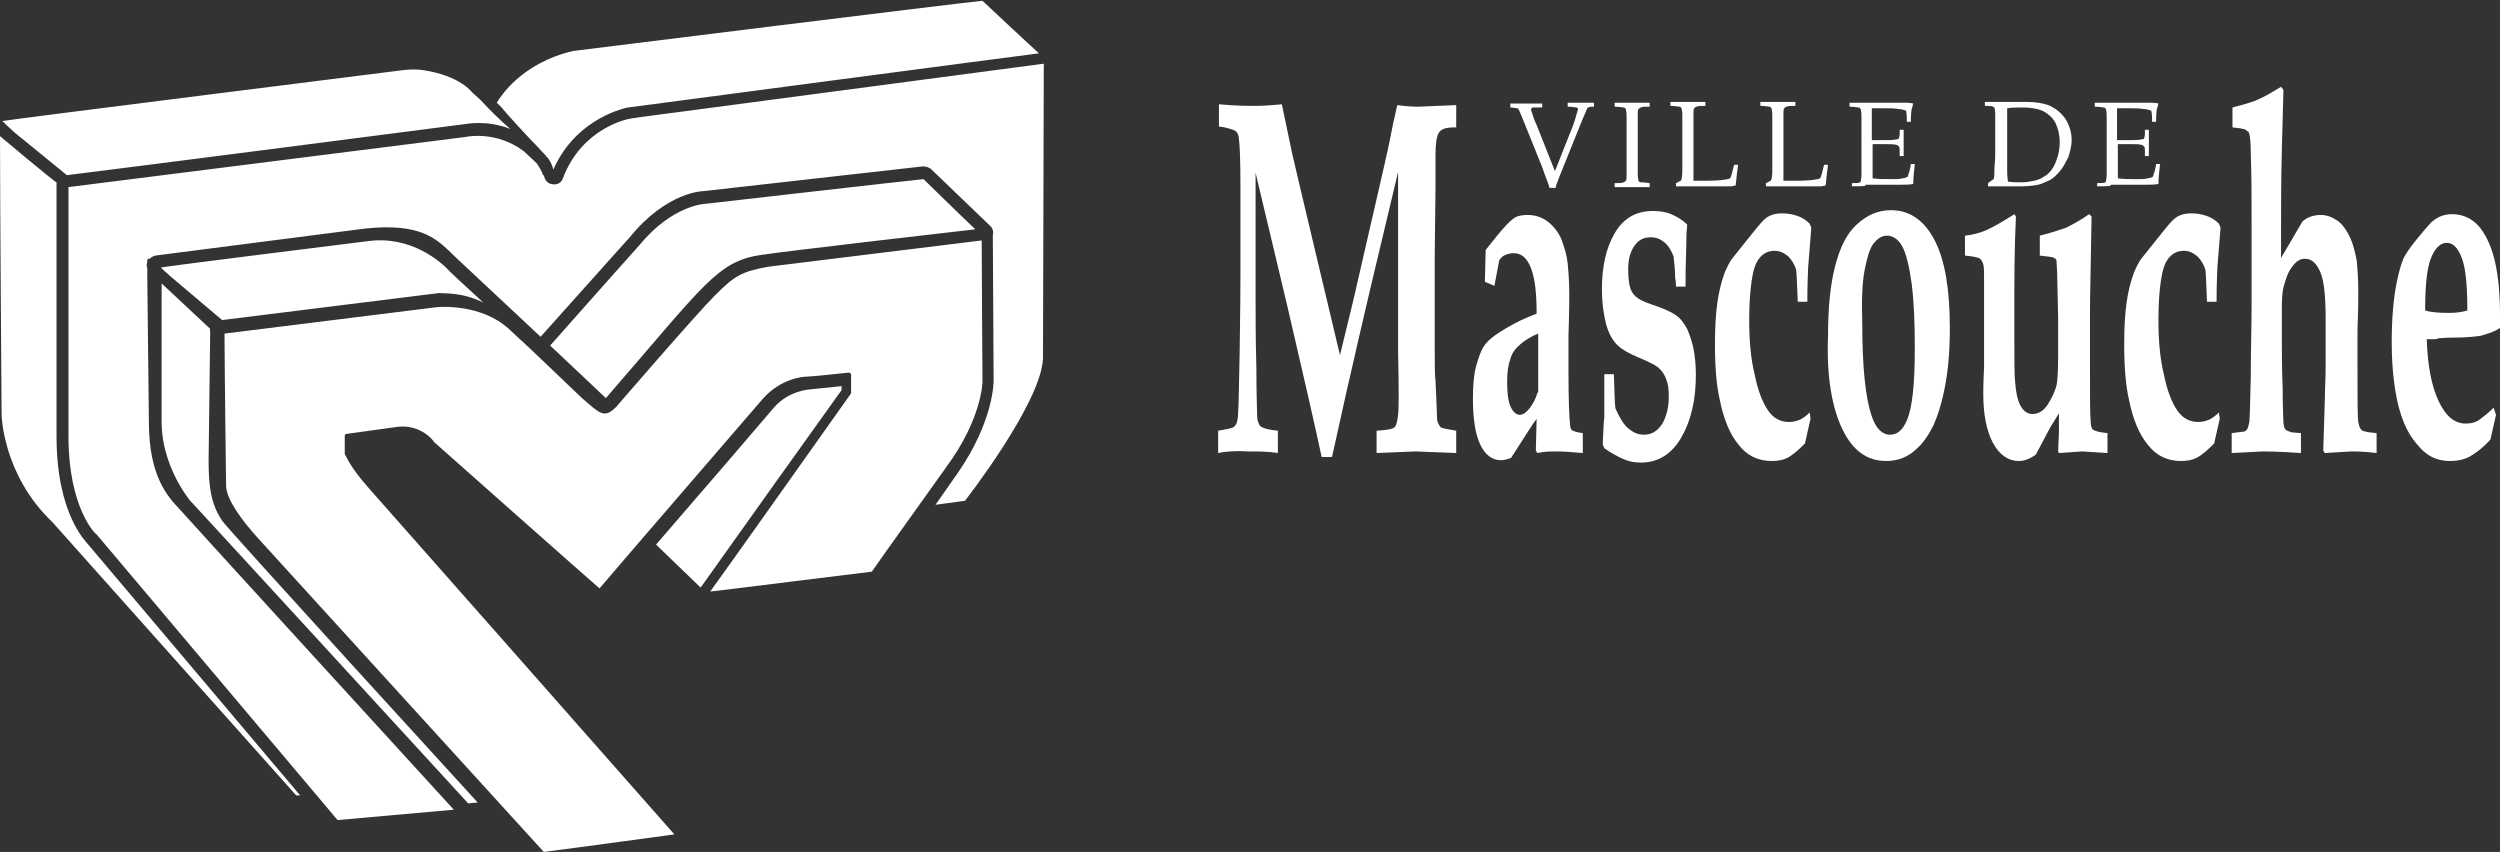<svg width="314" height="107" viewBox="0 0 314 107" fill="none" xmlns="http://www.w3.org/2000/svg">
<rect x="0" y="0" width="314" height="107" fill="#333333" stroke="none"/>
<path d="M123.4 47.9C123.4 47.9 123.3 33.2 123.3 30.2C120 30.6 96.5 33.5 96.5 33.5C93.1 34.1 92.2 34.7 89.8 37.1C87.4 39.5 77.4 51.1 77.4 51.1C75.9 52.6 75.4 52 73.1 50C71.8 48.8 67.3 44.4 63.9 41.3C60.5 38.2 55.4 38.5 54.7 38.6L28.2 41.9C28.2 45.7 28.4 61.1 28.4 61C28.4 62.7 30.4 65.4 32.5 67.7L68.3 107C72.3 106.5 83.9 104.9 84.7 104.8C81.2 100.8 46.4 61.4 46.4 61.4C43.8 58.5 43.4 57.1 43.3 57V54.7C43.3 54.6 43.4 54.5 43.5 54.5L50 53.6C52.9 53.3 54.5 55.4 54.5 55.5C54.5 55.5 74.9 73.6 75.3 73.9C76.9 72 93.3 53 95.8 50.1C98.1 47.5 100.9 47.3 101.4 47.3C101.9 47.3 106.6 46.8 106.6 46.8C106.7 46.8 106.7 46.8 106.8 46.9C106.9 46.9 106.9 47 106.9 47.1V49.3C106.9 49.4 106.9 49.4 106.9 49.4C106.9 49.4 89.9 73.4 89.2 74.3C90.3 74.2 109.3 71.8 109.5 71.8C109.6 71.6 118.9 58.6 118.9 58.6C123.3 52.6 123.4 48.1 123.4 47.9ZM67.2 18.1L68.6 19.6C68.6 19.6 68.6 19.6 68.6 19.7C68.6 19.7 68.6 19.7 68.7 19.7C69.2 20.3 69.4 20.9 69.5 21.3C72.4 14.7 78.8 13.5 78.9 13.5C78.9 13.5 129.5 6.8 130.5 6.7C129.8 6.1 123.5 0.2 123.4 0.1C121 0.3 72 6.4 72 6.4C65.5 7.9 62.8 12.2 62.4 12.9C62.6 13.1 63.1 13.6 63.1 13.6C63.1 13.7 66.1 17 67.2 18.1ZM7.1 54.8C7.1 54.8 7.1 27.9 7.1 22.9C6.9 22.9 0 17.1 0 17.1C0 24.7 0.2 52 0.2 52C0.2 52.1 0.3 59.6 6.6 65.6L37.2 99.9H37.7L11 68.3C10.9 68.1 7.1 64.7 7.1 54.8ZM26.4 41.3L20.3 35.6C20.3 38.3 20.3 53 20.3 53C20.3 59.6 25.2 64.3 23.7 62.7C22.2 61 58.8 100.9 58.8 100.9L60 100.8C60 100.8 28 65.8 27.9 65.4C26.5 63.3 26.2 61.2 26.2 57.8L26.4 41.6C26.3 41.5 26.4 41.4 26.4 41.3ZM8.4 22C15.8 21.1 58.3 15.6 58.3 15.6C58.4 15.6 61.1 15 64.1 16.2C62.7 15 61.4 13.7 60.4 12.6L59.3 11.6C59.3 11.6 57.8 9.5 53.1 8.8C52.4 8.7 51.6 8.7 50.7 8.8C50.7 8.8 1.3 15 0.3 15.2C0.5 15.4 1.1 16 1.9 16.7L8.4 22ZM87.3 13.8C80.3 14.7 79.1 14.9 79.2 14.9C79 14.9 73.1 16 70.7 22.4C70.5 23 69.9 23.3 69.2 23.1C68.7 23 68.4 22.5 68.3 22H68.2C68.2 22 68.1 21.5 67.4 20.5L65.8 19C62.5 16.5 58.9 17.1 58.5 17.2L8.6 23.5V54.8C8.6 63.8 12 67.1 12.1 67.1L12.2 67.2L42.4 103L57 101.7C45.2 88.8 24.1 65.7 22.6 64C21.1 62.4 18.7 59.9 18.7 53L18.5 34.9V33.7C18.4 33.4 18.4 33.2 18.5 32.9V32.7C18.5 32.6 18.6 32.5 18.6 32.5C18.7 32.5 18.7 32.5 18.8 32.5C19 32.3 19.2 32.2 19.5 32.1L32.7 30.4C44.3 28.9 45.9 28.7 45.9 28.7C52.7 28 54.7 29.9 56.6 31.7L57 32.1L67.9 42.3C78 31 79.1 29.8 79.1 29.8C83.8 24 88.4 24 88.4 24L115.9 20.9C116.3 20.9 116.6 21 116.9 21.2L124.4 28.4C124.7 28.7 124.8 29.1 124.7 29.6C124.7 29.7 124.7 29.7 124.7 29.8L124.8 47.8C124.8 48 124.8 52.9 120.3 59.4L117.5 63.4L121.2 62.9C121.2 62.9 130.8 50.6 131 45L131.1 8L87.3 13.8ZM105.7 48.5C104.8 48.6 101.8 48.9 101.8 48.9C101.8 48.9 99.1 49 97.2 51.2C95.6 53.1 88.2 61.7 82.4 68.4L88 73.8C89.4 71.8 105.6 49.1 105.7 49V48.5ZM60.7 38C58.4 35.9 56.8 34.4 56.5 34.1C55.5 33 51.7 29.5 46.1 30.3C46.1 30.3 21.2 33.4 20.2 33.6C20.2 33.6 20.7 34.1 21.4 34.7L27.9 40.2L55.2 36.8C55.4 36.9 57.9 36.6 60.7 38ZM95.7 32C99.1 31.5 118.1 29.3 122.5 28.8C120.8 27.2 116.1 22.6 116 22.5C114.8 22.6 88.6 25.6 88.6 25.6C88.6 25.6 84.5 25.7 80.3 30.8C80.3 30.8 71.2 41 69.1 43.4L76.1 50C88.6 35.6 90.1 32.8 95.7 32Z" fill="white"/>
<path d="M153 56.9V54.1C154.1 53.9 154.8 53.8 155 53.6C155.1 53.5 155.2 53.4 155.3 53.2C155.4 52.9 155.5 52.5 155.5 52C155.6 50.8 155.6 48.2 155.7 44.3C155.7 42.4 155.8 39.1 155.8 34.4C155.8 30.2 155.8 26.5 155.8 23.2C155.8 20 155.7 18 155.6 17.4C155.6 17.1 155.5 16.9 155.4 16.7C155.3 16.5 155.1 16.4 154.9 16.3C154.2 16.1 153.6 15.9 153.1 15.9V13.1C155.3 13.3 156.8 13.3 157.7 13.3C158.8 13.3 159.9 13.2 161 13.1L162.3 19.3L163.4 24L168.3 44.6C169.3 40.5 170.1 37.3 170.6 35L172.6 26.3C173.7 21.5 174.4 18.5 174.6 17.4C174.8 16.3 175.1 14.9 175.5 13.2C176.9 13.4 177.8 13.4 178.2 13.4L182.9 13.2V16H182.7C181.6 16 181 16.2 180.7 16.7C180.4 17.2 180.3 18.2 180.3 19.6C180.3 21.3 180.3 22.6 180.3 23.5L180.2 32.2V43.1C180.2 45.7 180.2 47.3 180.3 47.8C180.4 50.4 180.5 52 180.5 52.6C180.5 52.9 180.6 53.1 180.7 53.3C180.8 53.5 180.9 53.6 181 53.7C181.2 53.8 181.8 53.9 182.9 54.1V56.9L177.8 56.7L172.9 56.9V54.1C174.3 54 175 53.9 175.2 53.6C175.4 53.4 175.5 52.9 175.6 52.1C175.7 51.3 175.7 48.7 175.6 44.3V21.6L172.1 36.3L170.4 43.6C170 45.5 169.3 48.3 168.5 52C168 54.2 167.6 56 167.3 57.4H166C165.6 55.6 165.1 53.2 164.4 50.2C163.2 45 162.3 41.1 161.7 38.5L157.7 21.7V37C157.7 39.6 157.7 42.6 157.8 46.2C157.8 49.7 157.9 51.7 157.9 52.2C157.9 52.7 158 53 158.1 53.2C158.2 53.4 158.3 53.6 158.6 53.7C158.8 53.8 159.4 54 160.5 54.1V56.9C159.3 56.7 158.1 56.7 156.8 56.7C155.2 56.6 153.9 56.7 153 56.9Z" fill="white"/>
<path d="M193.1 49.3C192.9 50.1 192.5 50.8 192.1 51.3C191.7 51.8 191.3 52.1 190.9 52.1C190.4 52.1 190 51.7 189.7 51C189.4 50.3 189.3 49.3 189.3 48C189.3 46.8 189.4 45.9 189.7 45.1C189.9 44.3 190.4 43.7 191 43.2C191.6 42.7 192.4 42.2 193.2 41.9V49.3H193.1ZM197.4 54C197.3 53.9 197.2 53.6 197.2 53.3C197.1 52.5 197 50.3 197 46.6C197 45.4 197 43.9 197 42.1C197.1 39.3 197.1 37.6 197.1 36.9C197.1 35.4 197 34.1 196.9 33.1C196.8 32.1 196.5 31.1 196.2 30.3C195.9 29.4 195.3 28.6 194.6 28C193.9 27.4 193 27 191.9 27C191.2 27 190.7 27.1 190.3 27.3C190 27.5 189.5 27.9 188.8 28.7C188.1 29.5 187.4 30.4 186.6 31.4L186.5 35.4L187.7 35.9L188.3 32.7C188.5 32.4 188.7 32.2 188.9 32.1C189.3 31.9 189.7 31.8 190.1 31.8C191.1 31.8 191.8 32.4 192.3 33.7C192.8 35 193 36.9 193 39.4C191.1 40.1 189.4 41 187.8 42.1C187.1 42.6 186.6 43.1 186.3 43.6C186 44.1 185.7 44.9 185.4 46C185.1 47.1 185 48.5 185 50.1C185 52.6 185.3 54.5 185.9 55.8C186.5 57.1 187.4 57.8 188.5 57.8C188.9 57.8 189.3 57.7 189.8 57.5C191.6 54.7 192.6 53.1 193 52.6L192.9 56.6L193.1 56.9C193.9 56.7 194.8 56.7 195.6 56.7C196.5 56.7 197.6 56.8 198.8 56.9V54.4C198 54.3 197.5 54.1 197.4 54Z" fill="white"/>
<path d="M201.5 47H202.7C202.8 49.3 202.8 50.7 202.9 51.3C203.4 52.4 203.9 53.3 204.5 53.8C205.1 54.3 205.7 54.6 206.5 54.6C207.5 54.6 208.2 54.1 208.8 53.2C209.3 52.3 209.6 51.2 209.6 49.8C209.6 48.9 209.5 48.2 209.3 47.7C209.1 47.1 208.8 46.6 208.2 46.1C207.8 45.8 207 45.4 205.8 44.9C204.6 44.4 203.7 43.9 203.1 43.3C202.5 42.7 202 41.8 201.7 40.6C201.4 39.4 201.2 38 201.2 36.4C201.2 33.5 201.7 31.2 202.8 29.3C203.9 27.4 205.5 26.5 207.6 26.5C208.4 26.5 209.2 26.6 209.9 26.9C210.6 27.2 211.3 27.6 211.9 28.2V28.5C211.8 29.2 211.8 30 211.8 30.7C211.8 31.4 211.7 33.2 211.7 36H210.5C210.5 35.8 210.5 35.4 210.4 34.9C210.4 34 210.3 33.1 210.2 32.2C209.9 31.4 209.5 30.8 209 30.4C208.5 30 208 29.8 207.3 29.8C206.4 29.8 205.7 30.2 205.2 31C204.7 31.8 204.5 32.7 204.5 33.8C204.5 34.9 204.6 35.7 204.8 36.3C205 36.8 205.3 37.2 205.8 37.5C206.2 37.8 207 38.1 208.2 38.5C209.3 38.9 210.1 39.3 210.5 39.6C211.1 40 211.5 40.6 211.9 41.3C212.2 42 212.5 42.8 212.7 43.8C212.9 44.8 213 45.9 213 47.1C213 50.2 212.4 52.8 211.2 54.9C210 57 208.3 58.1 206.1 58.1C205.4 58.1 204.7 58 204 57.7C203.3 57.4 202.5 57 201.5 56.3L201.3 55.8C201.4 54.2 201.4 53.1 201.5 52.4V47Z" fill="white"/>
<path d="M227.4 52.6L226.7 55.7C225.8 56.6 225.1 57.2 224.5 57.5C223.9 57.8 223.3 57.9 222.5 57.9C220.8 57.9 219.4 57.2 218.4 55.9C217.3 54.6 216.5 52.7 216 50.2C215.6 48.5 215.4 46.1 215.4 43.3C215.4 41.1 215.5 39.4 215.7 38C215.9 36.6 216.2 35.4 216.6 34.3C216.9 33.6 217.2 32.9 217.7 32.3L220.1 29.3C220.9 28.3 221.5 27.6 221.8 27.4C222.3 27 223 26.8 223.8 26.8C224.5 26.8 225.1 26.9 225.7 27.1C226.3 27.3 226.8 27.6 227.3 28.1L227.5 28.6L227.1 33.6C227.1 34.1 227 35.5 227 37.9H225.8C225.7 36.1 225.7 34.7 225.6 33.9C225.4 33.2 225 32.6 224.6 32.2C224.1 31.8 223.6 31.5 222.9 31.5C222.1 31.5 221.5 31.8 221 32.4C220.5 33 220.2 33.9 220 35.3C219.8 36.7 219.7 38.3 219.7 40.2C219.7 42.8 219.9 45.1 220.4 47.1C220.8 49.1 221.4 50.6 222.1 51.6C222.8 52.6 223.7 53 224.7 53C225.2 53 225.6 52.9 226.1 52.7C226.5 52.5 226.9 52.2 227.3 51.8L227.4 52.6Z" fill="white"/>
<path d="M234.2 33.9C234.5 32.4 234.8 31.3 235.3 30.6C235.8 30 236.3 29.6 237 29.6C237.7 29.6 238.4 30 238.9 30.9C239.4 31.8 239.8 33.4 240.1 35.6C240.4 37.9 240.5 40.6 240.5 43.7C240.5 48.2 240.2 51.2 239.5 52.8C239 54 238.3 54.6 237.4 54.6C236.4 54.6 235.6 53.8 235.1 52.3C234.3 50 233.9 46.1 233.9 40.6C233.8 37.7 233.9 35.4 234.2 33.9ZM231.4 53.9C232.7 56.6 234.5 57.9 236.9 57.9C238.4 57.9 239.7 57.4 240.8 56.3C241.5 55.7 242.2 54.7 242.8 53.5C243.4 52.2 243.9 50.6 244.3 48.5C244.7 46.4 244.9 44 244.9 41.2C244.9 36.4 244.3 32.7 243 30.2C241.7 27.7 239.9 26.4 237.5 26.4C235.9 26.4 234.5 27 233.2 28.2C231.9 29.4 231.1 31.1 230.5 33.4C229.9 35.7 229.6 38.6 229.6 42.2C229.4 47.3 230.1 51.2 231.4 53.9Z" fill="white"/>
<path d="M246.8 32.1V29.6C247.7 29.5 248.6 29.3 249.5 28.9C250.4 28.5 251.6 27.8 253 26.9L253.2 27.2C253 31.3 253 35.1 253 38.6V42.1C253 45.1 253 47.1 253.1 48C253.2 49.3 253.4 50.3 253.8 51C254.2 51.7 254.7 52 255.3 52C256 52 256.7 51.6 257.2 50.8C257.7 50 258.1 49.2 258.3 48.4C258.4 47.9 258.5 46.8 258.5 45.1V39.8L258.4 35.4C258.4 34 258.3 33.1 258.3 32.8C258.3 32.6 258.2 32.5 258 32.4C257.9 32.3 257.2 32.2 256.2 32.1V29.6C257.8 29.2 258.9 28.8 259.5 28.6C260.1 28.3 261.1 27.8 262.4 26.9L262.7 27.2L262.6 32.9C262.5 37 262.5 39.2 262.5 39.7V46.1C262.5 49.9 262.5 52.2 262.6 53.1C262.6 53.5 262.7 53.7 262.8 53.9C263 54.1 263.6 54.3 264.7 54.4V56.9L261.5 56.7L258.6 56.9L258.5 56.7L258.6 54.3C258.6 53.9 258.6 53.1 258.6 51.9C258.2 52.6 257.8 53.2 257.5 53.7L255.7 57.1C255 57.6 254.3 57.9 253.6 57.9C252.2 57.9 251.1 57.1 250.3 55.6C249.5 54.1 249.1 52 249.1 49.5C249.1 49.2 249.1 48 249.2 46.1C249.2 45 249.2 43.7 249.2 42V35.4C249.2 34.2 249.2 33.5 249.1 33.2C249 32.9 248.9 32.7 248.7 32.5C248.4 32.3 247.8 32.2 246.8 32.1Z" fill="white"/>
<path d="M278.8 52.6L278.1 55.7C277.2 56.6 276.5 57.2 275.9 57.5C275.3 57.8 274.7 57.9 273.9 57.9C272.2 57.9 270.8 57.2 269.8 55.9C268.7 54.6 267.9 52.7 267.4 50.2C267 48.5 266.8 46.1 266.8 43.3C266.8 41.1 266.9 39.4 267.1 38C267.3 36.6 267.6 35.4 268 34.3C268.3 33.6 268.6 32.9 269.1 32.3L271.5 29.3C272.3 28.3 272.9 27.6 273.2 27.4C273.7 27 274.4 26.8 275.2 26.8C275.9 26.8 276.5 26.9 277.1 27.1C277.7 27.3 278.2 27.6 278.7 28.1L278.9 28.6L278.5 33.6C278.5 34.1 278.4 35.5 278.4 37.9H277.2C277.1 36.1 277.1 34.7 277 33.9C276.8 33.2 276.4 32.6 276 32.2C275.5 31.8 275 31.5 274.3 31.5C273.5 31.5 272.9 31.8 272.4 32.4C271.9 33 271.6 33.9 271.4 35.3C271.2 36.7 271.1 38.3 271.1 40.2C271.1 42.8 271.3 45.1 271.8 47.1C272.2 49.1 272.8 50.6 273.5 51.6C274.2 52.6 275.1 53 276.1 53C276.6 53 277 52.9 277.5 52.7C277.9 52.5 278.3 52.2 278.7 51.8L278.8 52.6Z" fill="white"/>
<path d="M298.5 54.4V56.9C296.9 56.7 295.8 56.7 295.3 56.7C295 56.7 293.9 56.8 292 56.9L291.8 56.6L292 50.1C292 49 292.1 47.6 292.1 46V40C292.1 37.2 291.9 35.2 291.4 34.1C290.9 33 290.3 32.5 289.5 32.5C288.9 32.5 288.4 32.8 287.9 33.5C287.4 34.1 287.1 35 286.8 36.1C286.7 36.5 286.6 37.3 286.6 38.6V42.5C286.6 44.1 286.6 46.2 286.7 48.7C286.7 51.2 286.8 52.7 286.8 53.1C286.8 53.3 286.9 53.5 286.9 53.7C287 53.8 287 53.9 287.1 54C287.3 54.1 287.5 54.2 287.8 54.3L289 54.4V56.9C286.1 56.7 284.6 56.7 284.2 56.7L280.3 56.9V54.4C281.2 54.3 281.7 54.2 281.9 54.2C282.1 54.1 282.2 54 282.3 53.8C282.4 53.6 282.4 53.4 282.5 53.1C282.6 52.5 282.6 50.5 282.7 47.2C282.7 43.9 282.8 41 282.8 38.4V28.4C282.8 25.1 282.8 22.1 282.7 19.3C282.7 17.9 282.6 17.1 282.5 16.8C282.5 16.7 282.4 16.5 282.3 16.5C282.2 16.4 282 16.2 281.7 16.2C281.5 16.1 281.1 16.1 280.4 16V13.5C281.9 13.1 283 12.8 283.6 12.5C284.3 12.2 285.2 11.7 286.5 10.9L286.8 11.3L286.6 18.8C286.5 22.6 286.5 26.1 286.5 29.4V32.4L289.2 27.8C289.9 27.2 290.7 27 291.5 27C292.3 27 293 27.3 293.7 27.8C294.3 28.3 294.8 29 295.2 29.9C295.6 30.8 295.8 31.7 296 32.7C296.1 33.7 296.2 35.1 296.2 36.7C296.2 37.3 296.2 38.9 296.1 41.5C296.1 43.5 296.1 45.1 296.1 46.3C296.1 50.1 296.1 52.4 296.2 53C296.3 53.5 296.4 53.8 296.6 54C296.8 54.2 297.4 54.3 298.5 54.4Z" fill="white"/>
<path d="M307.6 39.3C306.2 39.3 305.2 39.2 304.6 39C304.6 36 304.8 33.8 305.3 32.5C305.8 31.2 306.5 30.5 307.3 30.5C308.1 30.5 308.7 31.1 309.2 32.4C309.7 33.7 309.9 35.9 309.9 39C309.2 39.2 308.5 39.3 307.6 39.3ZM313.2 51.2C312.4 52 311.7 52.5 311.3 52.8C310.8 53.1 310.3 53.2 309.7 53.2C308.3 53.2 307.2 52.3 306.3 50.4C305.4 48.5 304.9 45.9 304.8 42.6H305.8C306 42.6 306.1 42.6 306.2 42.5C306.3 42.5 307 42.4 308.3 42.4C309.6 42.4 310.6 42.3 311.4 42.2C311.6 42.2 312.1 42 312.8 41.8C313.3 41.6 313.7 41.4 314 41.2C314 40.7 314 40.1 314 39.5C314 37 313.8 34.8 313.4 33C313 31.2 312.4 29.8 311.5 28.6C310.6 27.5 309.4 26.9 308 26.9C307 26.9 306.2 27.2 305.4 27.9C305 28.3 304.4 29 303.5 30.1C302.6 31.2 302.1 32 301.9 32.4C301.6 33.1 301.3 34.1 301 35.6C300.6 37.7 300.4 40.1 300.4 42.9C300.4 44.8 300.5 46.5 300.7 48C300.9 49.6 301.2 51 301.6 52.2C302 53.4 302.5 54.4 303.1 55.2C303.7 56 304.3 56.7 305.1 57.2C305.9 57.7 306.8 57.9 307.8 57.9C308.7 57.9 309.5 57.7 310.1 57.4C311 56.9 311.9 56.2 312.8 55.2L313.5 52.1L313.2 51.2Z" fill="white"/>
<path d="M194.6 23.5C194.5 23.1 194.1 22.2 193.7 21L191.2 14.8C190.9 14.1 190.8 13.8 190.7 13.7C190.7 13.6 190.6 13.6 190.5 13.6C190.4 13.6 190.1 13.5 189.7 13.5V13C190.6 13 191.3 13 191.7 13C192.1 13 192.8 13 193.7 13V13.5C193.1 13.5 192.7 13.5 192.6 13.5C192.5 13.5 192.4 13.5 192.4 13.6L192.3 13.7C192.3 13.7 192.3 13.9 192.4 14.1C192.6 14.8 192.8 15.3 193 15.7L195.3 21.5L197.2 16.7C197.5 16 197.8 15.2 198 14.4C198.1 14 198.2 13.8 198.2 13.7C198.2 13.6 198.1 13.5 198 13.5C197.9 13.5 197.5 13.4 196.9 13.4V12.9C197.6 12.9 198.2 12.9 198.6 12.9C199 12.9 199.5 12.9 200.2 12.9V13.4C199.8 13.4 199.6 13.4 199.5 13.5C199.4 13.5 199.4 13.6 199.3 13.7C199.3 13.8 199.1 14.2 198.8 14.9L196.5 20.6L195.9 22.1C195.8 22.4 195.7 22.6 195.6 22.9C195.5 23.1 195.4 23.4 195.4 23.6H194.6V23.5Z" fill="white"/>
<path d="M207.2 23V23.5C206.1 23.5 205.4 23.5 205.1 23.5H202.8V23C203.4 23 203.7 23 203.9 22.9C204 22.9 204.1 22.8 204.2 22.7C204.3 22.6 204.3 22.4 204.3 22C204.3 21.9 204.3 21.2 204.3 19.9V16.5C204.3 15.8 204.3 15.2 204.3 14.5C204.3 14 204.2 13.8 204.2 13.7C204.1 13.6 204.1 13.5 203.9 13.5C203.8 13.5 203.4 13.4 202.8 13.4V12.9C203.7 12.9 204.5 12.9 205 12.9C205.5 12.9 206.2 12.9 207.2 12.9V13.4C206.6 13.4 206.2 13.4 206.1 13.5C206 13.5 205.9 13.6 205.8 13.7C205.7 13.8 205.7 14 205.7 14.4C205.7 14.5 205.7 15.2 205.7 16.5V19.9C205.7 20.6 205.7 21.2 205.7 21.9C205.7 22.4 205.8 22.6 205.8 22.7C205.9 22.8 205.9 22.9 206.1 22.9C206.3 22.9 206.6 22.9 207.2 23Z" fill="white"/>
<path d="M210.5 23.4V23C210.8 22.9 211 22.7 211.1 22.7C211.1 22.7 211.2 22.6 211.2 22.5C211.2 22.4 211.3 22.1 211.3 21.6C211.3 20.9 211.3 20.5 211.3 20.4V16.4C211.3 15.7 211.3 15.1 211.3 14.4C211.3 13.9 211.2 13.7 211.2 13.6C211.1 13.5 211.1 13.4 210.9 13.4C210.8 13.4 210.4 13.3 209.8 13.3V12.8C211 12.8 211.8 12.8 212.1 12.8C212.4 12.8 213.1 12.8 214.2 12.8V13.3C213.6 13.3 213.3 13.3 213.1 13.4C213 13.4 212.9 13.5 212.8 13.6C212.7 13.7 212.7 13.9 212.7 14.3C212.7 14.4 212.7 15.1 212.7 16.4V21.4C212.7 21.9 212.7 22.3 212.7 22.7C213.3 22.7 213.8 22.7 214.4 22.7C215.8 22.7 216.8 22.6 217.3 22.4C217.4 22.3 217.4 22.1 217.5 21.9L217.8 20.7H218.3C218.2 21.4 218.1 22.3 218 23.3C217.8 23.3 217.6 23.4 217.5 23.4C217.2 23.4 216.8 23.4 216.3 23.4H211.9C211.5 23.4 211 23.4 210.5 23.4Z" fill="white"/>
<path d="M221.8 23.4V23C222.1 22.9 222.3 22.7 222.4 22.7C222.4 22.7 222.5 22.6 222.5 22.5C222.5 22.4 222.6 22.1 222.6 21.6C222.6 20.9 222.6 20.5 222.6 20.4V16.4C222.6 15.7 222.6 15.1 222.6 14.4C222.6 13.9 222.5 13.7 222.5 13.6C222.4 13.5 222.4 13.4 222.2 13.4C222.1 13.4 221.7 13.3 221.1 13.3V12.8C222.3 12.8 223.1 12.8 223.4 12.8C223.7 12.8 224.4 12.8 225.5 12.8V13.3C224.9 13.3 224.6 13.3 224.4 13.4C224.3 13.4 224.2 13.5 224.1 13.6C224 13.7 224 13.9 224 14.3C224 14.4 224 15.1 224 16.4V21.4C224 21.9 224 22.3 224 22.7C224.6 22.7 225.1 22.7 225.7 22.7C227.1 22.7 228.1 22.6 228.6 22.4C228.7 22.3 228.7 22.1 228.8 21.9L229.1 20.7H229.6C229.5 21.4 229.4 22.3 229.3 23.3C229.1 23.3 228.9 23.4 228.8 23.4C228.5 23.4 228.1 23.4 227.6 23.4H223.2C222.7 23.4 222.3 23.4 221.8 23.4Z" fill="white"/>
<path d="M232.6 23.4V23C233.1 23 233.5 23 233.6 22.9C233.7 22.9 233.7 22.8 233.7 22.8C233.7 22.7 233.8 22.4 233.8 22C233.8 21.3 233.8 20.8 233.8 20.3V16.5C233.8 15.8 233.8 15.2 233.8 14.5C233.8 14 233.7 13.8 233.7 13.7C233.6 13.6 233.6 13.5 233.4 13.5C233.3 13.5 232.9 13.4 232.3 13.4V12.9H234.4H236.6C237.7 12.9 238.5 12.9 238.9 12.9C239.4 12.9 239.9 12.9 240.3 13C240.2 13.3 240.2 13.5 240.1 13.7C240.1 13.7 240 14.3 240 15.3H239.5C239.5 14.8 239.5 14.3 239.4 13.9C239.1 13.8 238.8 13.7 238.5 13.7C237.9 13.6 237.4 13.6 236.8 13.6C236.7 13.6 236.4 13.6 236 13.6C235.6 13.6 235.3 13.6 235.1 13.6C235.1 14.1 235.1 14.7 235.1 15.1V17.6C235.7 17.6 236.2 17.6 236.7 17.6C237.3 17.6 237.8 17.6 238.2 17.5C238.4 17.5 238.5 17.4 238.5 17.4C238.5 17.3 238.6 17.1 238.6 16.8V16.3H239.1V16.4V17.9V19.6H238.6V19.1C238.6 18.7 238.6 18.5 238.5 18.4C238.4 18.3 238.3 18.2 238.2 18.2C237.9 18.1 237.4 18.1 236.6 18.1C236.3 18.1 235.8 18.1 235.2 18.1C235.2 18.6 235.2 19.3 235.2 20.3C235.2 21.2 235.2 21.9 235.2 22.4C235.9 22.5 236.7 22.5 237.6 22.5C238.2 22.5 238.7 22.5 238.9 22.4C239.2 22.4 239.4 22.3 239.6 22.2C239.7 22 239.7 21.8 239.8 21.6C239.9 21.2 240 20.8 240 20.6H240.5C240.4 21.6 240.3 22.4 240.3 23.1C239.9 23.2 239.4 23.2 238.7 23.2H234.3C234.5 23.4 233.8 23.4 232.6 23.4Z" fill="white"/>
<path d="M252.1 21.3V19V16V14.9C252.1 14.3 252.1 13.9 252.1 13.6C252.7 13.5 253.3 13.5 254 13.5C255.2 13.5 256.1 13.7 256.7 14C257.4 14.4 257.9 14.9 258.2 15.5C258.5 16.2 258.7 16.9 258.7 17.9C258.7 18.5 258.6 19.2 258.4 19.8C258.2 20.4 258 20.9 257.7 21.3C257.4 21.7 257.1 22 256.7 22.2C256.4 22.4 256 22.6 255.5 22.7C255 22.8 254.5 22.9 253.9 22.9C253.3 22.9 252.7 22.9 252.2 22.8C252.1 22.1 252.1 21.6 252.1 21.3ZM251.4 23.4C251.6 23.4 252 23.4 252.7 23.4C253.2 23.4 253.6 23.4 253.9 23.4C254.8 23.4 255.5 23.3 256 23.2C256.5 23.1 257 22.8 257.5 22.6C258 22.3 258.4 21.9 258.8 21.4C259.2 20.9 259.5 20.3 259.8 19.7C260 19 260.2 18.3 260.2 17.6C260.2 16.6 259.9 15.7 259.4 14.9C258.9 14.2 258.3 13.7 257.5 13.3C256.8 13 255.8 12.8 254.6 12.8C254.2 12.8 253.6 12.8 252.9 12.8C252.2 12.8 251.6 12.8 251.2 12.8C250.6 12.8 250 12.8 249.3 12.8V13.3C249.8 13.3 250.2 13.3 250.3 13.4C250.4 13.4 250.4 13.5 250.5 13.5C250.5 13.6 250.6 13.9 250.6 14.3C250.6 15 250.6 15.5 250.6 16V19C250.6 19.4 250.6 20.1 250.5 21.1C250.5 21.7 250.5 22.2 250.4 22.5C250.2 22.6 250 22.8 249.7 23V23.4C250.6 23.4 251.1 23.4 251.4 23.4Z" fill="white"/>
<path d="M263.4 23.4V23C263.9 23 264.3 23 264.4 22.9C264.5 22.9 264.5 22.8 264.5 22.8C264.5 22.7 264.6 22.4 264.6 22C264.6 21.3 264.6 20.8 264.6 20.3V16.5C264.6 15.8 264.6 15.2 264.6 14.5C264.6 14 264.5 13.8 264.5 13.7C264.4 13.6 264.4 13.5 264.2 13.5C264.1 13.5 263.7 13.4 263.1 13.4V12.9H265.2H267.4C268.5 12.9 269.3 12.9 269.7 12.9C270.2 12.9 270.7 12.9 271.1 13C271 13.3 271 13.5 270.9 13.7C270.9 13.7 270.8 14.3 270.8 15.3H270.3C270.3 14.8 270.3 14.3 270.2 13.9C269.9 13.8 269.6 13.7 269.3 13.7C268.7 13.6 268.2 13.6 267.6 13.6C267.5 13.6 267.2 13.6 266.8 13.6C266.4 13.6 266.1 13.6 265.9 13.6C265.9 14.1 265.9 14.7 265.9 15.1V17.6C266.5 17.6 267 17.6 267.5 17.6C268.1 17.6 268.6 17.6 269 17.5C269.2 17.5 269.3 17.4 269.3 17.4C269.3 17.3 269.4 17.1 269.4 16.8V16.3H269.9V16.4V17.9V19.6H269.4V19.1C269.4 18.7 269.4 18.5 269.3 18.4C269.2 18.3 269.1 18.2 269 18.2C268.7 18.1 268.2 18.1 267.4 18.1C267.1 18.1 266.6 18.1 266 18.1C266 18.6 266 19.3 266 20.3C266 21.2 266 21.9 266 22.4C266.7 22.5 267.5 22.5 268.4 22.5C269 22.5 269.5 22.5 269.7 22.4C270 22.4 270.2 22.3 270.4 22.2C270.5 22 270.5 21.8 270.6 21.6C270.7 21.2 270.8 20.8 270.8 20.6H271.3C271.2 21.6 271.1 22.4 271.1 23.1C270.7 23.2 270.2 23.2 269.5 23.2H265.1C265.3 23.4 264.6 23.4 263.4 23.4Z" fill="white"/>
</svg>
